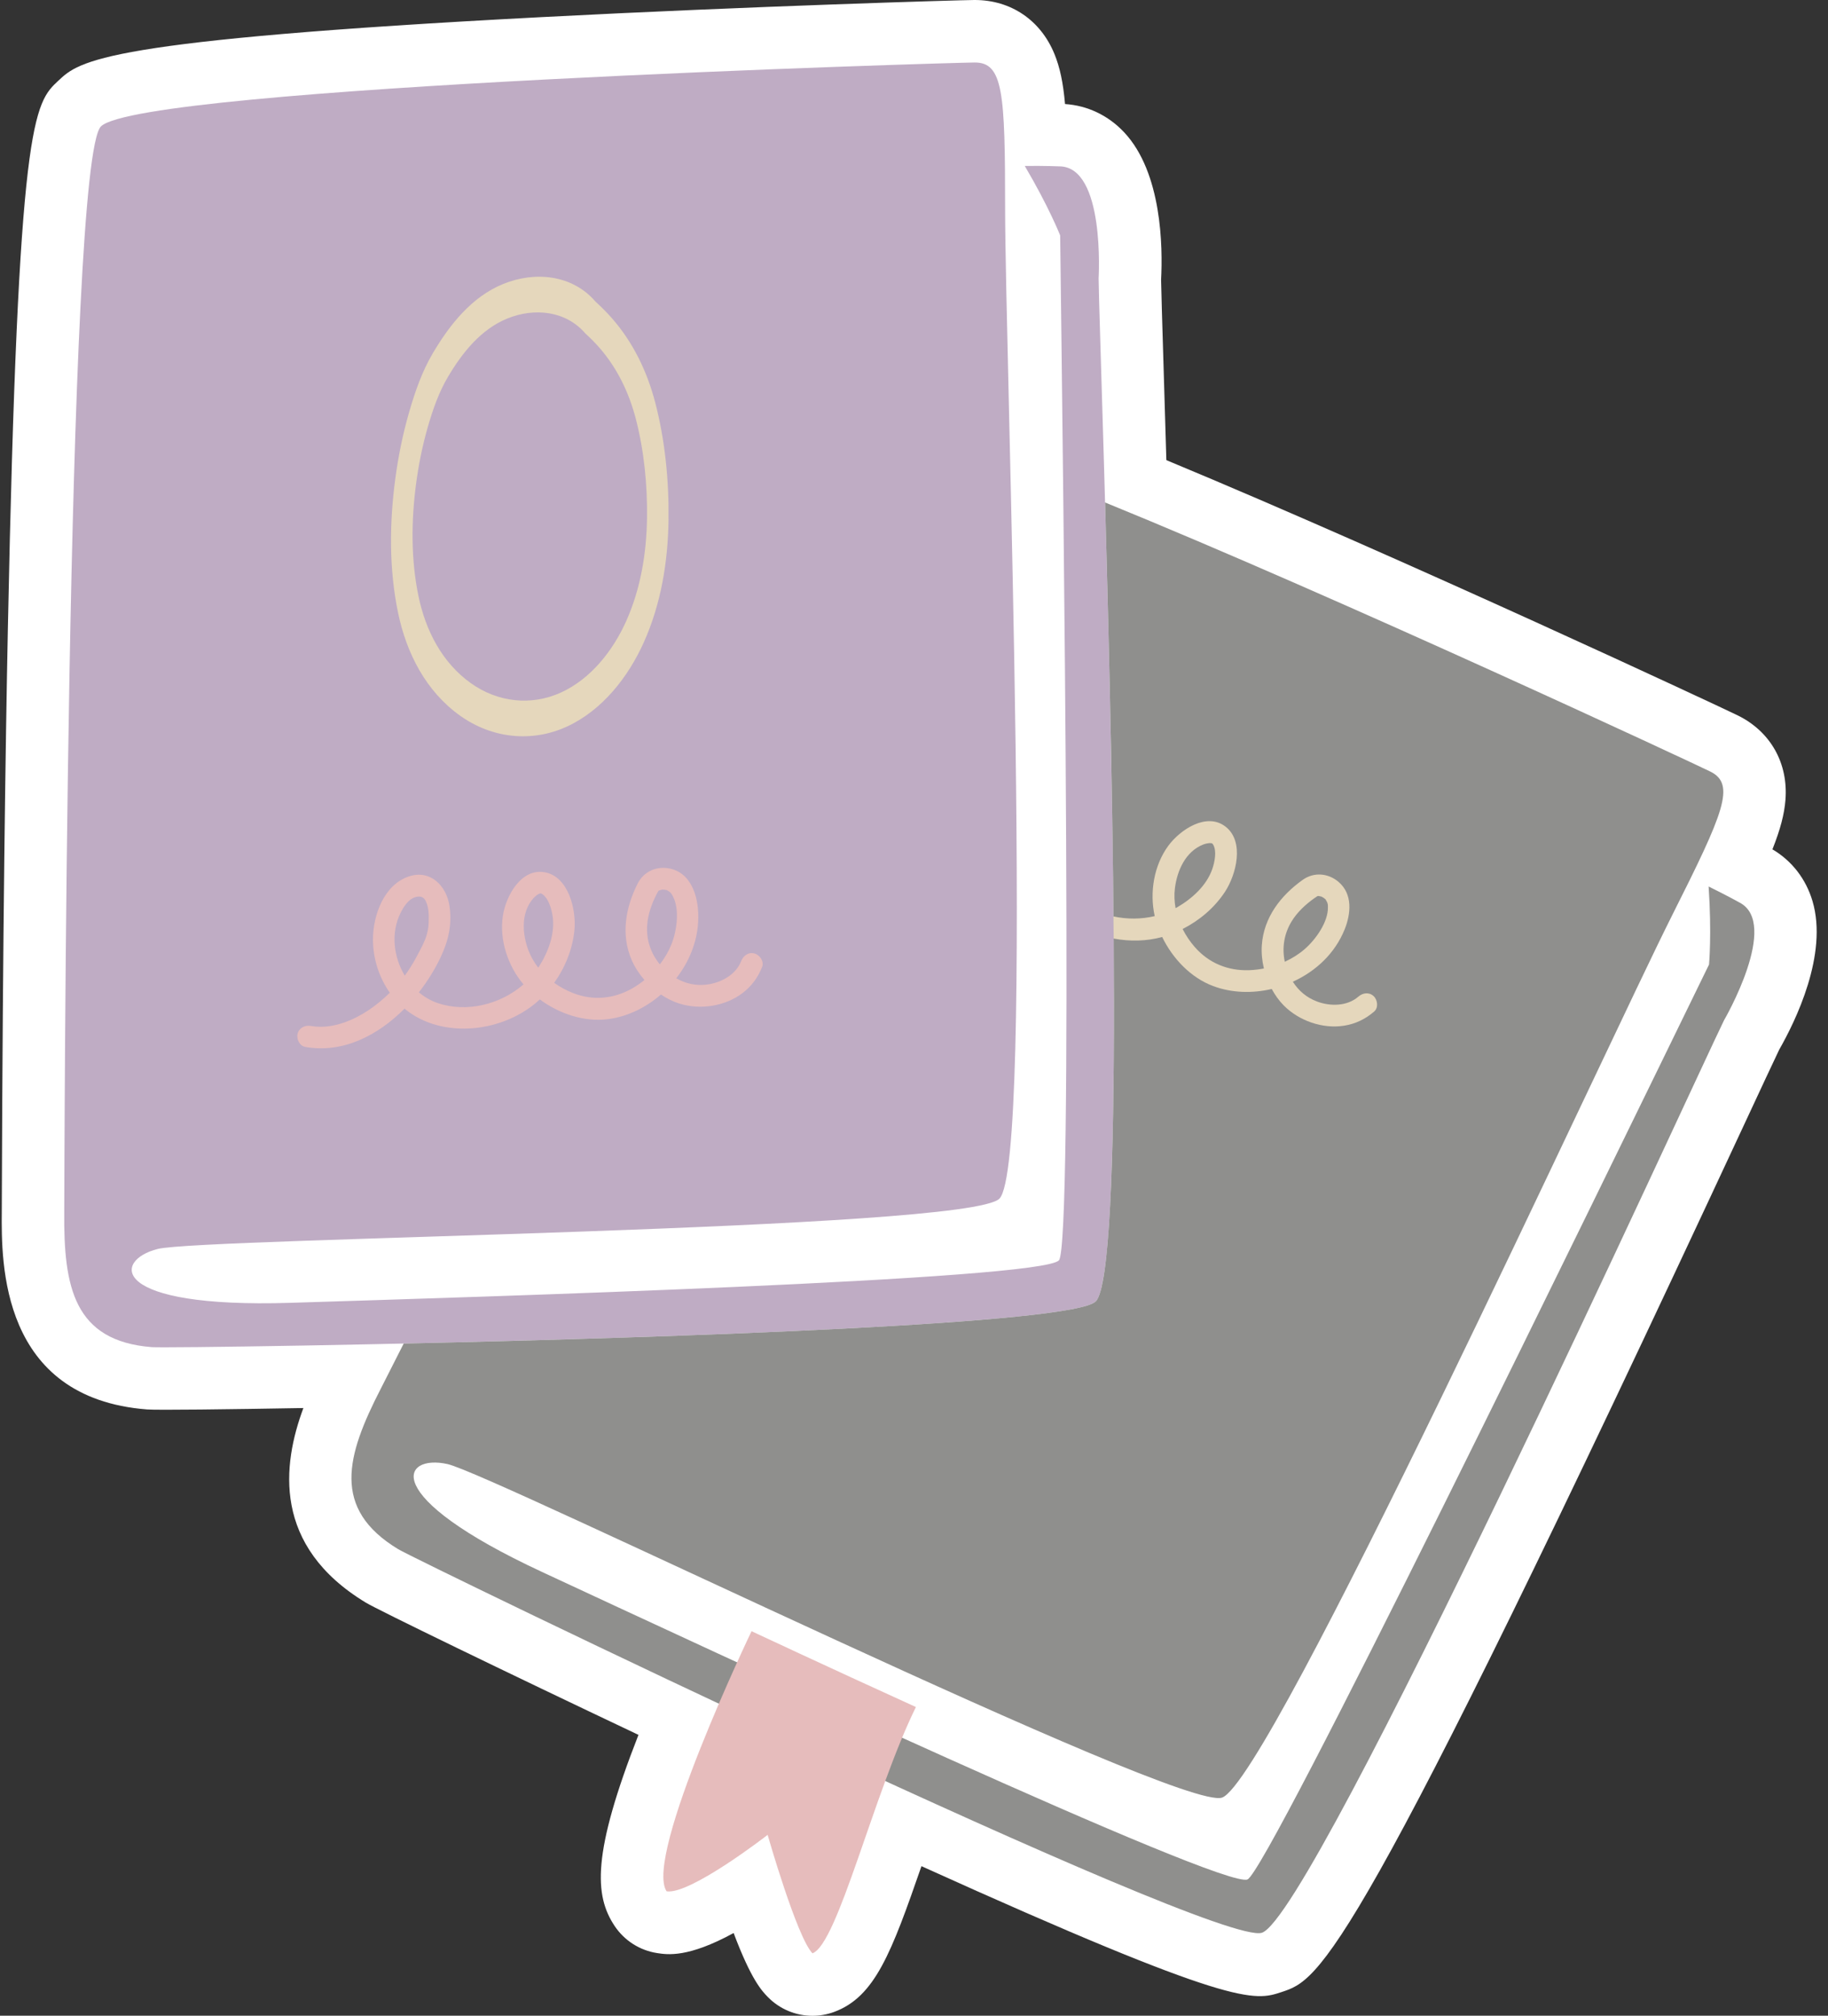 <?xml version="1.0" encoding="UTF-8" standalone="no"?><svg xmlns="http://www.w3.org/2000/svg" xmlns:xlink="http://www.w3.org/1999/xlink" fill="#000000" height="350.4" preserveAspectRatio="xMidYMid meet" version="1" viewBox="-0.3 0.0 317.9 350.4" width="317.9" zoomAndPan="magnify"><rect x="-0.3" y="0.0" width="317.9" height="350.4" fill="#333333" stroke="none"/><g id="change1_1"><path d="M140.996,350.419c-2.875,0-5.692-1.142-7.774-3.274c-0.974-0.998-2.868-2.937-5.938-11.116 c-7.923,4.324-11.491,3.769-13.326,3.483c-2.998-0.466-5.665-2.165-7.355-4.685 c-3.568-5.323-3.947-12.607,4.129-33.246c-23.363-11.061-45.361-21.747-47.398-22.978 c-16.325-9.87-14.529-24.003-10.874-33.835c-13.069,0.231-25.405,0.384-27.179,0.246 c-25.543-1.985-25.346-25.536-25.272-34.401c0.002-0.21,0.005-0.922,0.008-2.083 c0.151-46.095,0.655-79.411,1.051-99.244c1.771-88.721,4.566-91.33,8.799-95.28 c3.707-3.461,7.541-7.039,83.996-11.028C130.412,1.072,166.852,0.013,169.124,0c0.032,0,0.065,0,0.097,0 c6.281,0,11.457,3.509,13.859,9.401c0.933,2.289,1.504,4.914,1.837,8.686c3.906,0.254,7.528,1.979,10.284,4.918 c6.583,7.021,6.72,19.959,6.421,25.634c0.033,2.04,0.196,7.398,0.416,14.652c0.145,4.759,0.316,10.408,0.499,16.696 c41.432,17.215,96.91,43.157,99.424,44.405c5.664,2.809,8.745,8.294,8.239,14.67 c-0.196,2.463-0.867,5.065-2.264,8.584c3.376,1.984,5.837,5.155,6.977,9.022 c2.724,9.243-2.969,20.848-5.789,25.782c-0.886,1.834-3.135,6.666-6.181,13.204 c-68.288,146.643-73.624,148.407-80.38,150.64c-4.724,1.565-8.207,2.717-62.615-21.886 c-5.232,15.063-8.07,22.7-15.179,25.334C143.54,350.198,142.262,350.419,140.996,350.419z M114.47,318.126 L114.47,318.126L114.47,318.126z M74.544,259.993c0.01,0.006,0.02,0.012,0.03,0.018 C74.565,260.006,74.555,259.999,74.544,259.993z M26.944,223.353c0.003,0.001,0.005,0.001,0.007,0.001 C26.949,223.353,26.947,223.353,26.944,223.353z M297.257,166.558h0.009H297.257z" fill="#ffffff"/></g><g id="change2_1"><path d="M190.264,226.229c-5.919,5.919-160.179,8.264-164.141,7.956 c-13.588-1.056-15.36-10.482-15.251-23.48c0.033-3.973,0.271-183.03,6.407-188.756 c7.393-6.9,147.705-11.062,151.908-11.086c4.968-0.028,5.307,5.225,5.307,25.378 c0,25.135,5.181,165.816-0.986,172.123c-5.421,5.544-138.487,6.777-146.372,8.748 c-7.885,1.971-8.44,10.35,23.102,9.364c31.541-0.986,130.663-3.943,133.62-7.393 c2.492-2.907,0.768-132.812,0.211-178.158l0,0c0,0-1.967-4.992-6.159-12.078c3.669-0.036,6.021,0.071,6.021,0.071 c8.009,0.039,6.825,19.474,6.824,19.491C190.873,60.129,197.001,219.492,190.264,226.229z M190.264,226.229 c-5.919,5.919-160.179,8.264-164.141,7.956c-13.588-1.056-15.36-10.482-15.251-23.48 c0.033-3.973,0.271-183.03,6.407-188.756c7.393-6.9,147.705-11.062,151.908-11.086 c4.968-0.028,5.307,5.225,5.307,25.378c0,25.135,5.181,165.816-0.986,172.123 c-5.421,5.544-138.487,6.777-146.372,8.748c-7.885,1.971-8.44,10.35,23.102,9.364 c31.541-0.986,130.663-3.943,133.62-7.393c2.492-2.907,0.768-132.812,0.211-178.158l0,0 c0,0-1.967-4.992-6.159-12.078c3.669-0.036,6.021,0.071,6.021,0.071c8.009,0.039,6.825,19.474,6.824,19.491 C190.873,60.129,197.001,219.492,190.264,226.229z" fill="#bfacc4"/></g><g id="change3_1"><path d="M299.522,177.356c-5.163,10.523-71.32,155.634-80.367,158.624 c-7.948,2.627-146.8-64.617-150.201-66.673c-11.663-7.051-9.009-16.267-3.07-27.83 c0.225-0.438,1.663-3.279,4.022-7.92c47.303-1.051,116.433-3.404,120.357-7.328 c4.821-4.821,3.055-87.777,1.616-138.881c40.988,16.692,102.647,45.483,105.252,46.775 c4.451,2.208,2.392,7.053-6.667,25.055c-11.298,22.452-69.905,150.45-78.248,153.312 c-7.335,2.516-126.754-56.195-134.684-57.979c-7.93-1.784-12.191,5.451,16.427,18.749 c28.619,13.297,118.492,55.21,122.684,53.458c3.532-1.477,60.384-118.294,80.269-159.051 c0,0,0.487-5.343-0.073-13.558c3.294,1.617,5.347,2.77,5.347,2.77C309.324,160.512,299.53,177.342,299.522,177.356 z M299.522,177.356c-5.163,10.523-71.32,155.634-80.367,158.624c-7.948,2.627-146.8-64.617-150.201-66.673 c-11.663-7.051-9.009-16.267-3.07-27.83c0.225-0.438,1.663-3.279,4.022-7.92 c47.303-1.051,116.433-3.404,120.357-7.328c4.821-4.821,3.055-87.777,1.616-138.881 c40.988,16.692,102.647,45.483,105.252,46.775c4.451,2.208,2.392,7.053-6.667,25.055 c-11.298,22.452-69.905,150.45-78.248,153.312c-7.335,2.516-126.754-56.195-134.684-57.979 c-7.93-1.784-12.191,5.451,16.427,18.749c28.619,13.297,118.492,55.21,122.684,53.458 c3.532-1.477,60.384-118.294,80.269-159.051c0,0,0.487-5.343-0.073-13.558c3.294,1.617,5.347,2.77,5.347,2.77 C309.324,160.512,299.53,177.342,299.522,177.356z" fill="#8f8f8d"/></g><g id="change4_1"><path d="M130.921,165.755c-1.072-0.295-1.949,0.366-2.324,1.319c-0.939,2.388-3.507,3.764-5.942,4.078 c-1.944,0.251-3.749-0.173-5.346-1.089c2.715-3.498,4.196-7.779,3.75-12.238c-0.292-2.923-1.599-6.098-4.758-6.818 c-2.329-0.531-4.621,0.447-5.699,2.569c-2.124,4.184-2.965,8.944-1.029,13.354 c0.538,1.225,1.297,2.388,2.206,3.435c-0.661,0.531-1.36,1.011-2.086,1.428 c-3.23,1.854-6.824,2.205-10.315,0.846c-1.175-0.457-2.284-1.062-3.301-1.783 c1.918-2.699,3.198-5.867,3.52-9.16c0.346-3.533-1.012-9.308-5.16-10.063c-4.131-0.752-6.763,4.163-7.283,7.546 c-0.641,4.166,0.842,8.709,3.586,11.945c-3.99,3.478-9.847,4.959-14.904,3.255 c-1.222-0.412-2.322-1.064-3.289-1.877c1.513-1.936,2.789-4.007,3.765-6.066c1.381-2.913,2.037-5.734,1.55-8.973 c-0.52-3.46-3.298-6.337-7.025-5.117c-4.355,1.425-6.257,6.726-6.275,10.921 c-0.014,3.279,1.028,6.609,2.928,9.308c-2.266,2.236-4.982,4.152-7.947,5.178 c-1.853,0.641-3.809,0.945-5.756,0.598c-1.003-0.178-2.036,0.272-2.324,1.319c-0.251,0.913,0.31,2.144,1.319,2.324 c6.532,1.163,12.64-1.994,17.266-6.655c6.591,5.476,17.427,4.127,23.525-1.603 c3.368,2.484,7.694,3.954,11.815,3.436c3.432-0.431,6.647-2.02,9.258-4.285c0.991,0.663,2.05,1.208,3.156,1.559 c3.605,1.144,7.918,0.512,10.961-1.762c1.616-1.208,2.741-2.73,3.478-4.604 C132.614,167.129,131.83,166.005,130.921,165.755z M69.354,158.703c0.624-1.261,1.678-2.861,3.261-2.846 c0.566,0.006,0.946,0.339,1.194,0.933c0.439,1.049,0.464,1.934,0.444,3.07c-0.02,1.122-0.048,1.586-0.33,2.597 c-0.334,1.2-1.044,2.477-1.663,3.647c-0.642,1.212-1.355,2.393-2.168,3.5 C68.129,166.352,67.642,162.164,69.354,158.703z M92.431,156.177c0.273-0.315,0.772-0.708,0.986-0.79 c0.245-0.093,0.292-0.151,0.574,0.03c1.085,0.696,1.611,2.561,1.799,3.743c0.485,3.058-0.712,6.261-2.32,8.81 c-0.052,0.083-0.114,0.159-0.168,0.241c-0.701-0.903-1.291-1.897-1.705-2.999 C90.508,162.309,90.26,158.687,92.431,156.177z M114.291,154.79c0.001,0.006-0.032,0.03-0.072,0.058 C114.256,154.801,114.287,154.77,114.291,154.79z M114.059,155.073C114.044,155.097,114.048,155.091,114.059,155.073 L114.059,155.073z M112.241,160.92c0.111-1.89,0.773-3.761,1.624-5.438c0.103-0.203,0.212-0.402,0.326-0.598 c0.048-0.031,0.098-0.064,0.101-0.06c-0-0,0.06-0.031,0.115-0.059c0.001-0,0.001-0,0.003-0.001 c0.135-0.032,0.276-0.071,0.408-0.109c0.013-0.004,0.017-0.005,0.028-0.009c0.011,0.001,0.015,0.003,0.032,0.003 c0.114,0.004,0.228,0.005,0.341,0.006c0.041,0.01,0.227,0.034,0.344,0.06c0.06,0.014,0.105,0.023,0.137,0.029 c0.004,0.008,0.019,0.021,0.069,0.047c0.115,0.061,0.543,0.385,0.244,0.132c0.471,0.4,0.417,0.364,0.683,0.847 c1.225,2.222,0.741,5.955-0.226,8.38c-0.497,1.247-1.188,2.42-2.017,3.491 C112.892,165.75,112.093,163.442,112.241,160.92z M130.398,283.561c0,0-18.803,39.202-14.771,45.218 c4.1,0.637,17.569-9.812,17.569-9.812s5.088,17.813,7.798,20.589c4.422-1.638,10.596-27.78,17.988-42.811 C143.285,289.603,130.398,283.561,130.398,283.561z" fill="#e6bcbc"/></g><g id="change5_1"><path d="M113.637,69.941c-1.41-5.388-3.831-10.409-7.513-14.613c-0.894-1.021-1.854-1.978-2.857-2.89 c-4.029-4.699-10.519-5.32-16.031-3.084c-5.476,2.222-9.293,7.037-12.238,12.004 c-1.89,3.188-3.101,6.678-4.129,10.225c-1.107,3.821-1.901,7.72-2.427,11.662 c-1.024,7.667-1.098,15.672,0.483,23.272c1.463,7.031,4.837,13.647,10.778,17.888 c5.516,3.937,12.438,4.732,18.608,1.891c6.126-2.82,10.653-8.612,13.357-14.645 c2.987-6.666,4.195-13.973,4.292-21.246C116.051,83.598,115.363,76.538,113.637,69.941z M108.591,107.989 c-2.284,5.097-6.109,9.991-11.284,12.373c-5.213,2.4-11.061,1.728-15.721-1.598 c-5.019-3.583-7.87-9.172-9.106-15.112c-1.336-6.421-1.274-13.184-0.408-19.661 c0.445-3.331,1.115-6.624,2.051-9.852c0.868-2.996,1.891-5.945,3.488-8.638c2.488-4.197,5.713-8.264,10.339-10.141 c4.657-1.889,10.139-1.365,13.544,2.605c0.848,0.771,1.659,1.58,2.414,2.442 c3.111,3.552,5.156,7.794,6.347,12.346c1.458,5.573,2.04,11.538,1.963,17.289 C112.135,96.184,111.115,102.357,108.591,107.989z M238.59,173.17c-0.812-0.759-1.896-0.581-2.671,0.089 c-1.941,1.678-4.854,1.703-7.157,0.85c-1.838-0.681-3.239-1.895-4.228-3.449 c4.029-1.836,7.33-4.939,9.007-9.095c1.099-2.724,1.418-6.142-1.045-8.248c-1.816-1.552-4.3-1.752-6.24-0.373 c-3.825,2.718-6.781,6.542-7.116,11.347c-0.093,1.335,0.039,2.717,0.357,4.066 c-0.832,0.163-1.674,0.263-2.511,0.295c-3.722,0.141-7.068-1.218-9.527-4.043 c-0.828-0.951-1.53-2.001-2.095-3.113c2.953-1.499,5.558-3.71,7.373-6.476c1.948-2.968,3.429-8.712,0.106-11.309 c-3.309-2.586-7.923,0.544-9.955,3.298c-2.503,3.392-3.3,8.103-2.375,12.243 c-2.332,0.555-4.812,0.564-7.171,0.055c0.012,1.29,0.022,2.574,0.031,3.849c2.829,0.528,5.751,0.471,8.436-0.276 c1.828,3.764,4.976,7.076,8.866,8.532c3.239,1.213,6.824,1.299,10.189,0.507c0.569,1.048,1.254,2.022,2.07,2.847 c2.661,2.688,6.774,4.133,10.524,3.533c1.993-0.319,3.695-1.144,5.219-2.461 C239.45,175.173,239.279,173.814,238.59,173.17z M204.138,157.867c-0.201-1.125-0.262-2.279-0.116-3.448 c0.384-3.078,1.847-6.401,4.936-7.614c0.388-0.152,1.012-0.269,1.24-0.241c0.26,0.032,0.329,0.003,0.494,0.293 c0.638,1.12,0.237,3.017-0.146,4.15c-0.992,2.934-3.54,5.213-6.148,6.724 C204.313,157.78,204.223,157.82,204.138,157.867z M228.959,155.733c-0.002,0.005-0.042,0.012-0.09,0.018 C228.923,155.727,228.965,155.714,228.959,155.733z M224.296,160.209c0.977-1.622,2.432-2.972,3.964-4.061 c0.185-0.132,0.374-0.258,0.567-0.378c0.057-0.005,0.117-0.011,0.117-0.006c-0-0.001,0.068,0,0.13,0.001 c0.001,0,0.001,0.001,0.003,0.001c0.134,0.034,0.277,0.065,0.412,0.093c0.013,0.003,0.017,0.003,0.029,0.005 c0.01,0.006,0.012,0.009,0.027,0.018c0.099,0.056,0.199,0.11,0.299,0.164c0.031,0.027,0.185,0.135,0.276,0.213 c0.047,0.04,0.082,0.069,0.107,0.09c0,0.009,0.008,0.027,0.039,0.074c0.073,0.107,0.302,0.593,0.155,0.23 c0.232,0.573,0.2,0.517,0.212,1.067c0.052,2.537-2.11,5.617-4.093,7.315c-1.02,0.874-2.176,1.59-3.408,2.154 C222.627,164.789,222.992,162.374,224.296,160.209z" fill="#e5d7bc"/></g></svg>